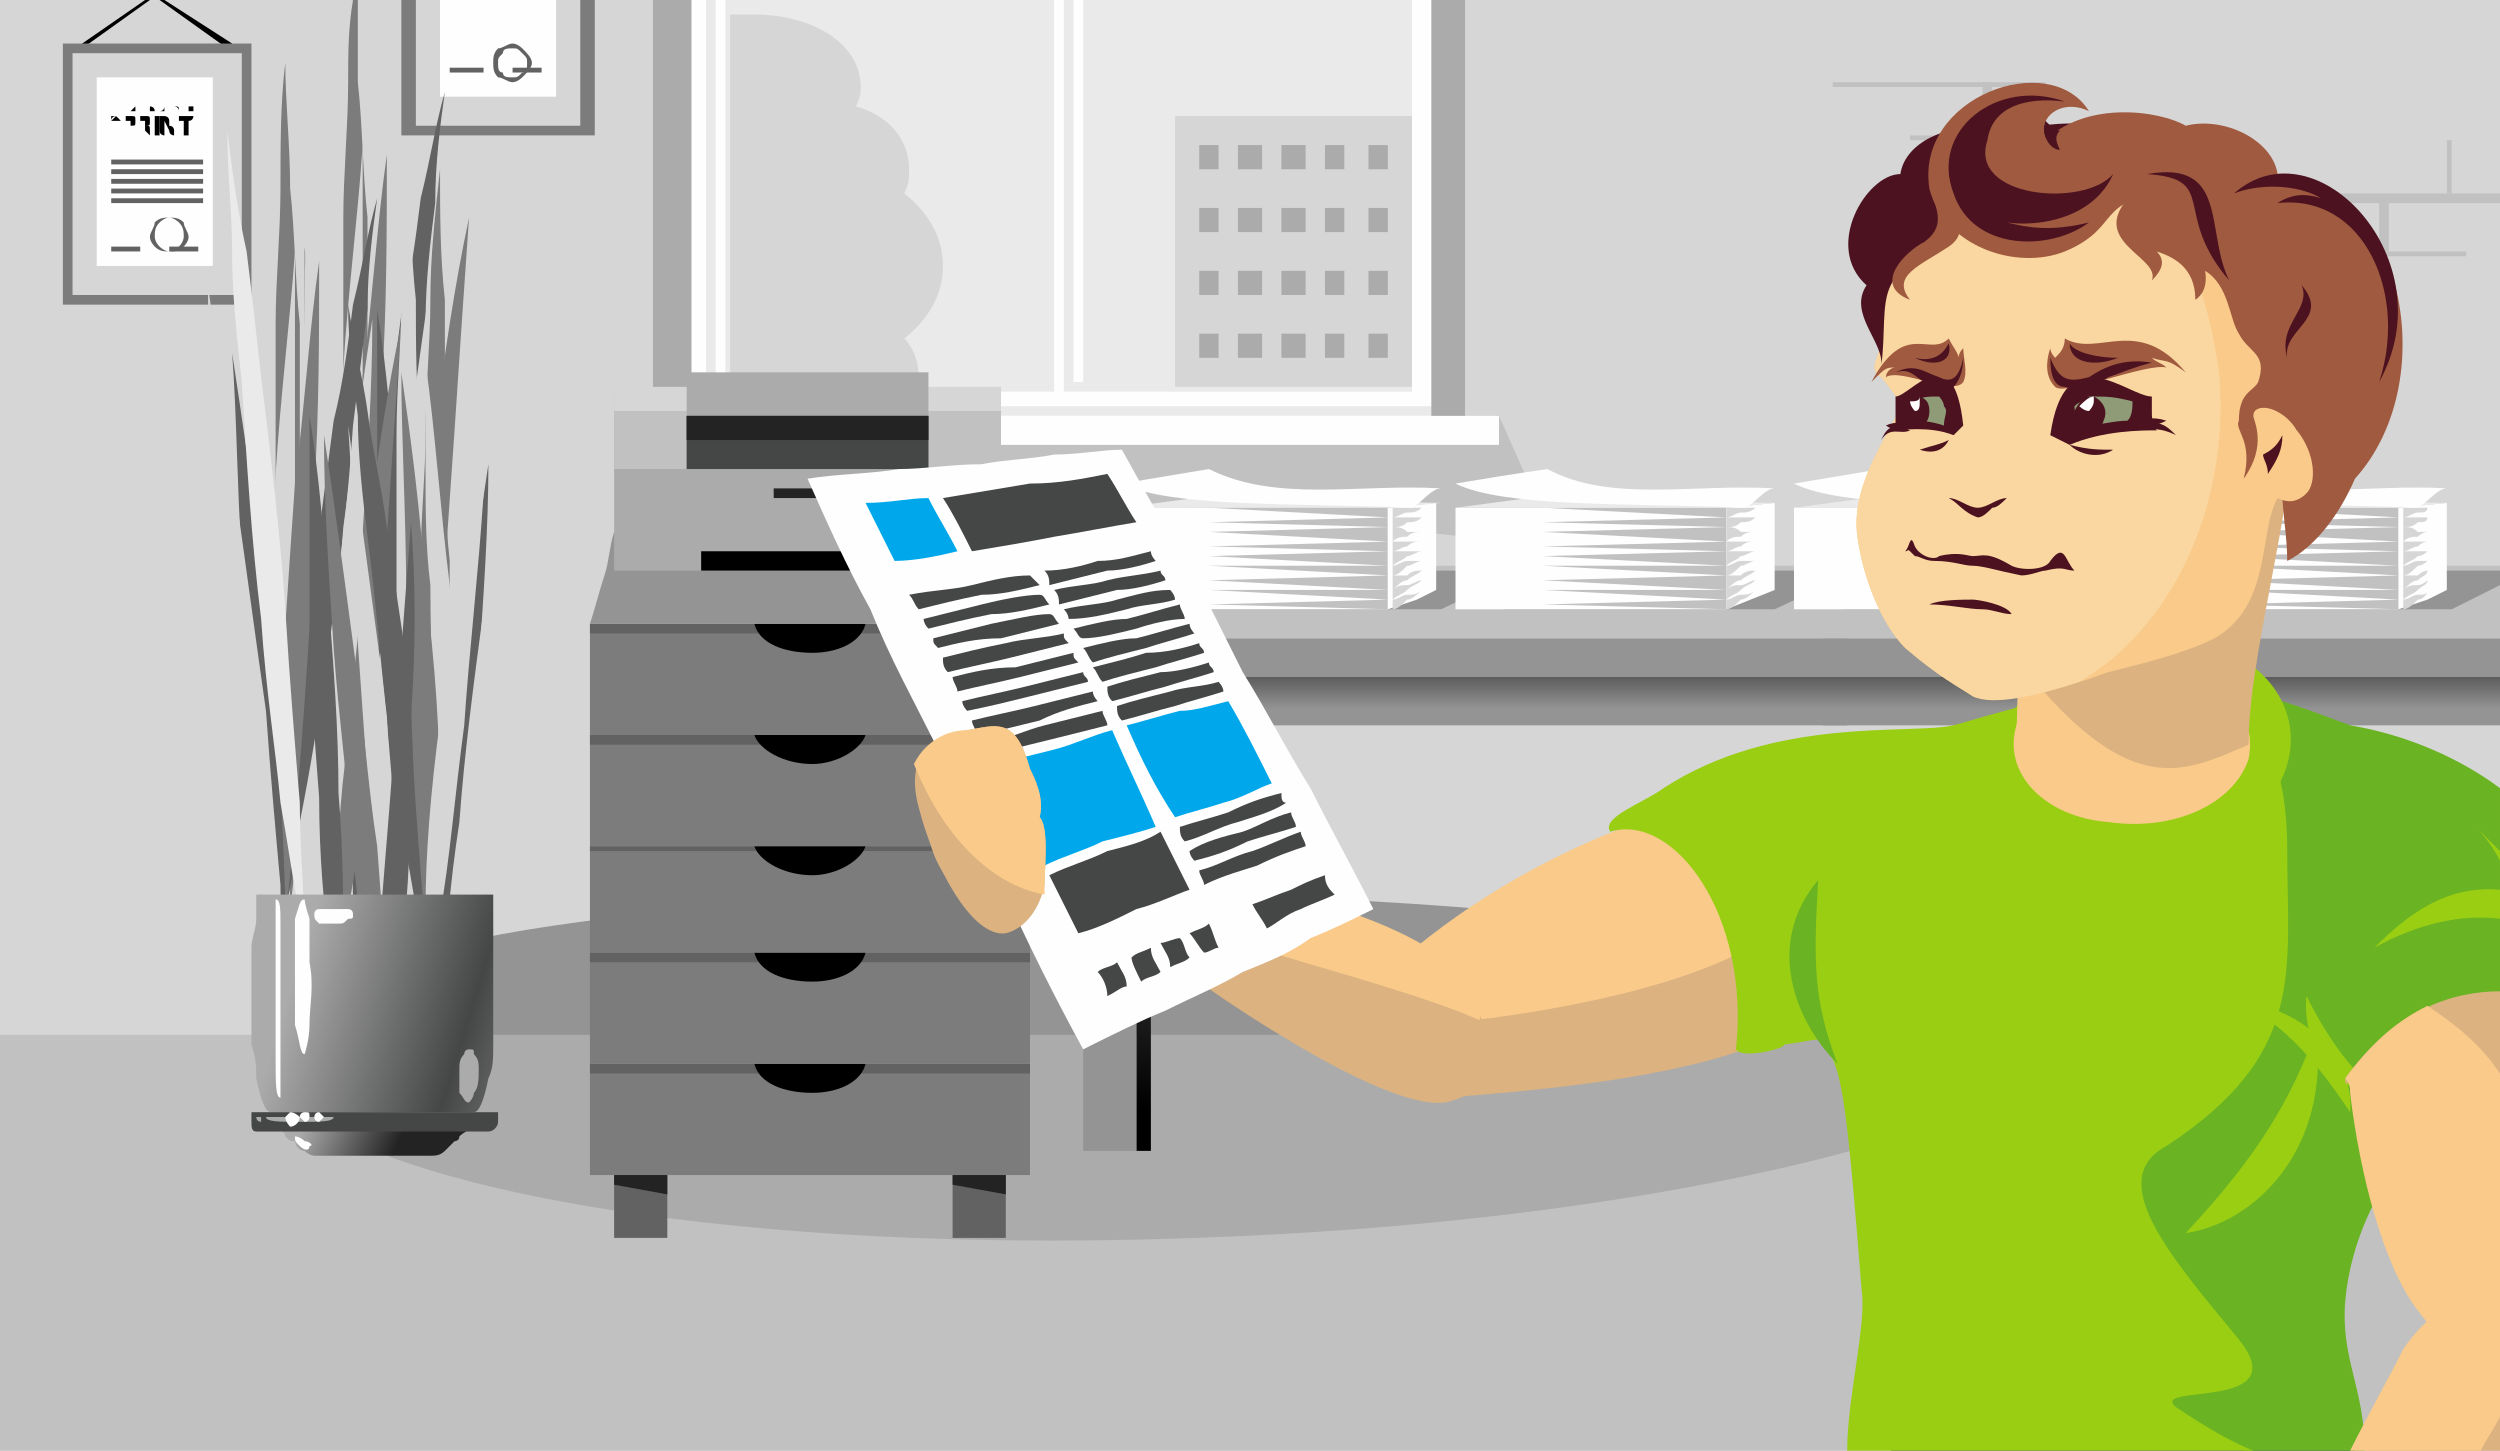 <?xml version="1.0" encoding="UTF-8"?>
<!DOCTYPE svg PUBLIC "-//W3C//DTD SVG 1.1//EN" "http://www.w3.org/Graphics/SVG/1.1/DTD/svg11.dtd">
<!-- Creator: CorelDRAW X7 -->
<svg xmlns="http://www.w3.org/2000/svg" xml:space="preserve" width="517px" height="300px" version="1.1" shape-rendering="geometricPrecision" text-rendering="geometricPrecision" image-rendering="optimizeQuality" fill-rule="evenodd" clip-rule="evenodd"
viewBox="0 0 517 300"
 xmlns:xlink="http://www.w3.org/1999/xlink">
 <defs>
    <linearGradient id="id0" gradientUnits="userSpaceOnUse" x1="113.255" y1="222.655" x2="59.49" y2="206.098">
     <stop offset="0" stop-opacity="1" stop-color="#7C7C7C"/>
     <stop offset="0.341" stop-opacity="1" stop-color="#454646"/>
     <stop offset="1" stop-opacity="1" stop-color="#ABABAB"/>
    </linearGradient>
    <linearGradient id="id1" gradientUnits="userSpaceOnUse" x1="81.106" y1="239.149" x2="63.372" y2="231.079">
     <stop offset="0" stop-opacity="1" stop-color="#232323"/>
     <stop offset="1" stop-opacity="1" stop-color="#ABABAB"/>
    </linearGradient>
    <linearGradient id="id2" gradientUnits="userSpaceOnUse" x1="243.398" y1="128.601" x2="225.199" y2="227.21">
     <stop offset="0" stop-opacity="1" stop-color="#949494"/>
     <stop offset="1" stop-opacity="1" stop-color="black"/>
    </linearGradient>
    <linearGradient id="id3" gradientUnits="userSpaceOnUse" x1="346.11" y1="146.61" x2="346.11" y2="129.021">
     <stop offset="0" stop-opacity="1" stop-color="#949494"/>
     <stop offset="1" stop-opacity="1" stop-color="black"/>
    </linearGradient>
    <linearGradient id="id4" gradientUnits="userSpaceOnUse" x1="413.025" y1="146.61" x2="413.025" y2="129.021">
     <stop offset="0" stop-opacity="1" stop-color="#949494"/>
     <stop offset="1" stop-opacity="1" stop-color="black"/>
    </linearGradient>
 </defs>
 <g id="Слой_x0020_1">
  <g id="_724680928">
   <polygon fill="#D6D6D6" points="0,0 517,0 517,300 0,300 "/>
   <polygon fill="#C1C1C1" points="0,214 517,214 517,300 0,300 "/>
   <polygon fill="#FEFEFE" points="303,0 303,92 135,92 135,0 "/>
   <polygon fill="#EAEAEA" points="218,0 218,81 146,81 146,0 "/>
   <polygon fill="#EAEAEA" points="292,0 292,81 220,81 220,0 "/>
   <polygon fill="#FEFEFE" points="224,0 224,79 222,79 222,0 "/>
   <polygon fill="#EAEAEA" points="135,84 303,84 303,86 135,86 "/>
   <path fill="#ABABAB" d="M143 0l0 11c0,26 0,52 0,78 -2,0 -3,1 -4,1 -1,1 -3,2 -4,2 0,-27 0,-54 0,-81l0 -11 8 0z"/>
   <path fill="#ABABAB" d="M296 0l0 11c0,26 0,52 0,78 1,0 2,1 3,1 1,1 3,2 4,2 0,-27 0,-54 0,-81l0 -11 -7 0z"/>
   <polygon fill="#C1C1C1" points="322,113 310,86 128,92 152,95 "/>
   <polygon fill="#FEFEFE" points="128,86 310,86 310,92 128,92 "/>
   <path fill="#D6D6D6" d="M156 3c12,0 22,6 22,15 0,1 0,2 -1,4 7,2 11,7 11,13 0,2 0,3 -1,5 5,4 8,9 8,15 0,6 -3,11 -8,15 2,2 3,5 3,8 0,0 0,0 0,0l-36 0c-1,0 -2,0 -3,0l0 -75c1,0 2,0 2,0l0 0 0 0 0 0 0 0 0 0 0 0 0 0 0 0 0 0 1 0 0 0 0 0 0 0 0 0 0 0 0 0 0 0 0 0 0 0 0 0 0 0 0 0 0 0 0 0 0 0 0 0 0 0 0 0 0 0 0 0 0 0 0 0 0 0 0 0 1 0 0 0 0 0c0,0 1,0 1,0z"/>
   <polygon fill="#FEFEFE" points="150,0 150,79 148,79 148,0 "/>
   <polygon fill="#D6D6D6" points="243,24 292,24 292,80 243,80 "/>
   <polygon fill="#ABABAB" points="248,30 252,30 252,35 248,35 "/>
   <polygon fill="#ABABAB" points="256,30 261,30 261,35 256,35 "/>
   <polygon fill="#ABABAB" points="265,30 270,30 270,35 265,35 "/>
   <polygon fill="#ABABAB" points="274,30 278,30 278,35 274,35 "/>
   <polygon fill="#ABABAB" points="283,30 287,30 287,35 283,35 "/>
   <polygon fill="#ABABAB" points="248,43 252,43 252,48 248,48 "/>
   <polygon fill="#ABABAB" points="256,43 261,43 261,48 256,48 "/>
   <polygon fill="#ABABAB" points="265,43 270,43 270,48 265,48 "/>
   <polygon fill="#ABABAB" points="274,43 278,43 278,48 274,48 "/>
   <polygon fill="#ABABAB" points="283,43 287,43 287,48 283,48 "/>
   <polygon fill="#ABABAB" points="248,56 252,56 252,61 248,61 "/>
   <polygon fill="#ABABAB" points="256,56 261,56 261,61 256,61 "/>
   <polygon fill="#ABABAB" points="265,56 270,56 270,61 265,61 "/>
   <polygon fill="#ABABAB" points="274,56 278,56 278,61 274,61 "/>
   <polygon fill="#ABABAB" points="283,56 287,56 287,61 283,61 "/>
   <polygon fill="#ABABAB" points="248,69 252,69 252,74 248,74 "/>
   <polygon fill="#ABABAB" points="256,69 261,69 261,74 256,74 "/>
   <polygon fill="#ABABAB" points="265,69 270,69 270,74 265,74 "/>
   <polygon fill="#ABABAB" points="274,69 278,69 278,74 274,74 "/>
   <polygon fill="#ABABAB" points="283,69 287,69 287,74 283,74 "/>
   <path fill="#C1C1C1" d="M148 216c-45,0 -82,3 -82,6 0,3 37,5 82,5 46,0 82,-3 82,-6 0,-4 -36,-6 -82,-5z"/>
   <path fill="#949494" d="M201 185c-91,2 -150,15 -132,30 19,15 108,25 200,23 91,-2 150,-15 132,-30 -19,-15 -108,-25 -200,-23z"/>
   <path fill="#ABABAB" d="M54 214c0,1 -1,1 -1,2 0,26 87,44 194,40 91,-3 168,-21 188,-42l-381 0z"/>
   <polygon fill="#7C7C7C" points="123,0 123,28 83,28 83,0 "/>
   <polygon fill="#D6D6D6" points="120,0 120,26 86,26 86,0 "/>
   <polygon fill="#FEFEFE" points="115,0 115,20 91,20 91,0 "/>
   <polygon fill="#626262" points="93,0 113,0 113,0 93,0 "/>
   <polygon fill="#626262" points="93,2 113,2 113,2 93,2 "/>
   <polygon fill="#626262" points="93,4 113,4 113,4 93,4 "/>
   <polygon fill="#626262" points="93,6 113,6 113,6 93,6 "/>
   <polygon fill="#626262" points="93,15 100,15 100,14 93,14 "/>
   <polygon fill="#626262" points="93,16 100,16 100,16 93,16 "/>
   <polygon fill="#626262" points="106,15 112,15 112,14 106,14 "/>
   <polygon fill="#626262" points="106,16 112,16 112,16 106,16 "/>
   <path fill="#626262" fill-rule="nonzero" d="M106 9c1,0 2,1 2,1 1,1 2,2 2,3 0,1 -1,2 -2,3 0,0 -1,1 -2,1 -1,0 -2,-1 -3,-1 -1,-1 -1,-2 -1,-3 0,-1 0,-2 1,-3 1,0 2,-1 3,-1zm2 2c-1,-1 -1,-1 -2,-1 -1,0 -2,0 -2,1 -1,1 -1,1 -1,2 0,1 0,2 1,2 0,1 1,1 2,1 1,0 1,0 2,-1 1,0 1,-1 1,-2 0,-1 0,-1 -1,-2z"/>
   <path fill="black" fill-rule="nonzero" d="M17 9l13 -9 1 0 -14 10 0 -1zm17 -9l14 9 -1 1 -14 -10 1 0z"/>
   <path fill="#626262" d="M33 0c0,0 -1,0 -1,0 0,0 0,0 0,0l1 0z"/>
   <polygon fill="#7C7C7C" points="13,9 52,9 52,63 13,63 "/>
   <polygon fill="#D6D6D6" points="15,11 50,11 50,61 15,61 "/>
   <polygon fill="#FEFEFE" points="20,16 44,16 44,55 20,55 "/>
   <polygon fill="#626262" points="23,32 42,32 42,32 23,32 "/>
   <polygon fill="#626262" points="23,34 42,34 42,33 23,33 "/>
   <polygon fill="#626262" points="23,36 42,36 42,35 23,35 "/>
   <polygon fill="#626262" points="23,38 42,38 42,37 23,37 "/>
   <polygon fill="#626262" points="23,40 42,40 42,39 23,39 "/>
   <polygon fill="#626262" points="23,42 42,42 42,41 23,41 "/>
   <polygon fill="#626262" points="23,50 29,50 29,50 23,50 "/>
   <polygon fill="#626262" points="23,52 29,52 29,51 23,51 "/>
   <polygon fill="#626262" points="35,50 41,50 41,50 35,50 "/>
   <polygon fill="#626262" points="35,52 41,52 41,51 35,51 "/>
   <path fill="#626262" fill-rule="nonzero" d="M35 45c1,0 2,0 3,1 0,1 1,2 1,3 0,1 -1,2 -1,2 -1,1 -2,1 -3,1 -1,0 -2,0 -3,-1 0,0 -1,-1 -1,-2 0,-1 1,-2 1,-3 1,-1 2,-1 3,-1zm2 1c0,0 -1,-1 -2,-1 -1,0 -2,1 -2,1 -1,1 -1,2 -1,3 0,0 0,1 1,2 0,0 1,1 2,1 1,0 2,-1 2,-1 1,-1 1,-2 1,-2 0,-1 0,-2 -1,-3z"/>
   <path fill="#D6D6D6" d="M79 166c-1,-8 -2,-17 -2,-28 0,-12 -1,-29 -1,-42 0,-12 0,-16 0,-25 0,-9 1,-17 1,-26 0,-9 0,-19 1,-28 0,-6 0,-11 1,-17l1 0c0,6 0,11 1,17 0,9 0,19 0,28 0,9 1,17 1,26 0,9 0,13 0,25 -1,13 -1,30 -2,42 0,11 -1,20 -1,28z"/>
   <path fill="#7C7C7C" d="M74 166c0,-8 -1,-17 -2,-28 0,-12 -1,-29 -1,-42 0,-12 0,-16 0,-25 0,-9 0,-17 0,-26 0,-9 1,-19 1,-28 0,-6 0,-11 1,-17l1 0c0,6 0,11 0,17 1,9 1,19 2,28 0,9 0,17 0,26 0,9 0,13 0,25 1,13 0,30 0,42 0,11 -1,20 -2,28z"/>
   <path fill="#626262" d="M72 174c0,-8 0,-16 1,-27 1,-11 2,-22 4,-37 2,-14 4,-30 6,-45 2,-8 3,-16 4,-24 2,-8 3,-15 5,-22 -1,7 -2,15 -2,23 -1,8 -2,16 -2,25 -2,15 -4,31 -6,45 -2,14 -4,26 -5,36 -2,10 -4,19 -5,26z"/>
   <path fill="#D6D6D6" d="M67 183c2,-7 3,-15 3,-25 1,-11 2,-22 3,-36 1,-14 2,-30 2,-45 0,-8 0,-16 0,-24 0,-8 0,-15 0,-23 -1,15 -3,30 -4,46 -1,15 -2,31 -3,45 -1,14 -1,26 -1,36 0,10 0,19 0,26z"/>
   <path fill="#7C7C7C" d="M71 184c1,-7 2,-15 3,-25 1,-10 2,-22 3,-36 1,-14 2,-29 2,-44 1,-16 1,-32 1,-47 -2,14 -3,30 -5,46 -1,15 -2,30 -3,44 -1,14 -1,26 -1,36 0,10 0,19 0,26z"/>
   <path fill="#626262" d="M74 191c0,-7 0,-15 -1,-24 0,-10 0,-21 -1,-34 -1,-13 -3,-27 -4,-40 -2,-15 -4,-29 -5,-42 0,14 0,28 1,42 1,14 2,28 3,41 1,13 2,24 3,34 1,9 3,17 4,23z"/>
   <path fill="#D6D6D6" d="M79 189c1,-6 2,-14 3,-24 2,-10 3,-21 4,-34 1,-14 3,-29 3,-43 1,-15 2,-30 2,-44 -2,14 -4,28 -6,43 -1,15 -3,29 -4,43 -1,13 -1,25 -2,35 0,9 0,18 0,24z"/>
   <path fill="#7C7C7C" d="M82 190c2,-7 3,-15 4,-24 2,-10 3,-21 5,-34 1,-14 2,-29 3,-43 1,-15 2,-30 3,-44 -3,14 -5,28 -7,43 -1,15 -3,29 -4,43 -1,13 -2,24 -3,34 0,10 -1,18 -1,25z"/>
   <path fill="#626262" d="M85 197c0,-6 0,-14 0,-23 0,-9 0,-20 -1,-32 0,-12 -1,-26 -2,-39 -1,-14 -2,-27 -4,-39 0,12 0,26 0,40 0,13 1,26 2,39 0,12 1,22 2,32 1,8 2,16 3,22z"/>
   <path fill="#D6D6D6" d="M73 186c0,-7 -1,-16 -1,-25 -1,-11 -2,-22 -3,-36 -2,-14 -4,-29 -6,-43 -2,-16 -4,-31 -6,-45 0,14 1,30 2,46 2,14 3,29 5,43 1,14 3,25 4,35 2,10 3,18 5,25z"/>
   <path fill="#D6D6D6" d="M77 172c0,-8 -1,-17 -1,-28 -1,-12 -2,-24 -3,-40 -1,-15 -3,-32 -5,-48 -1,-9 -2,-18 -3,-26 -2,-8 -3,-17 -4,-24 0,8 1,16 1,25 1,8 1,17 2,26 1,16 2,33 4,49 1,15 3,27 4,39 2,10 3,19 5,27z"/>
   <path fill="#D6D6D6" d="M65 188c-1,-8 -2,-17 -2,-29 -1,-11 -1,-28 -1,-41 0,-12 0,-16 0,-25 0,-9 1,-17 1,-26 0,-9 0,-19 1,-28 0,-9 1,-18 1,-26 1,8 1,17 1,26 1,9 1,19 1,28 0,9 1,17 1,26 0,9 0,13 0,25 -1,13 -1,30 -2,41 0,12 -1,21 -1,29z"/>
   <path fill="#7C7C7C" d="M60 188c0,-8 -1,-17 -2,-29 0,-11 -1,-28 -1,-41 0,-12 0,-16 0,-25 0,-9 0,-17 0,-26 0,-9 1,-19 1,-28 0,-9 0,-18 1,-26 0,8 1,17 1,26 1,9 1,19 2,28 0,9 0,17 0,26 0,9 0,13 0,25 0,13 0,30 0,41 0,12 -1,21 -2,29z"/>
   <path fill="#626262" d="M57 196c1,-8 1,-17 2,-27 1,-11 2,-23 4,-37 2,-14 4,-30 6,-45 2,-8 3,-16 4,-24 2,-8 3,-15 5,-22 -1,7 -2,15 -2,23 -1,8 -2,16 -3,24 -1,16 -3,31 -5,46 -2,14 -4,26 -6,36 -1,10 -3,19 -5,26z"/>
   <path fill="#D6D6D6" d="M53 205c1,-7 2,-16 3,-25 1,-11 2,-22 3,-36 1,-15 2,-30 2,-45 0,-8 0,-16 0,-24 0,-8 0,-16 0,-23 -1,14 -3,30 -4,46 -1,15 -2,30 -3,45 -1,14 -1,26 -1,36 0,10 0,19 0,26z"/>
   <path fill="#7C7C7C" d="M57 206c1,-7 2,-16 3,-25 1,-11 2,-22 3,-36 1,-14 2,-30 2,-44 1,-16 1,-32 1,-47 -2,14 -3,30 -5,46 -1,14 -2,30 -3,44 -1,14 -1,26 -1,36 -1,10 0,19 0,26z"/>
   <path fill="#626262" d="M60 210c0,-6 0,-13 -1,-21 0,-10 -1,-21 -1,-34 -1,-13 -3,-27 -4,-40 -2,-15 -4,-29 -6,-42 1,13 1,28 2,42 1,14 2,28 3,41 1,13 2,24 3,33 1,8 2,15 3,21l1 0z"/>
   <path fill="#D6D6D6" d="M65 210c1,-6 2,-14 3,-23 2,-10 3,-21 4,-34 1,-14 2,-29 3,-43 1,-15 2,-30 2,-44 -2,13 -4,28 -6,43 -1,14 -3,29 -4,43 -1,13 -2,24 -2,35 0,8 -1,16 0,23l0 0z"/>
   <path fill="#7C7C7C" d="M69 210c1,-6 2,-14 3,-22 2,-10 3,-21 5,-35 1,-13 2,-28 3,-42 1,-15 2,-30 3,-44 -3,14 -5,28 -7,43 -1,14 -3,29 -4,43 -2,13 -2,24 -3,34 0,9 -1,17 -1,23l1 0z"/>
   <path fill="#626262" d="M71 210c0,-4 0,-9 0,-14 0,-9 0,-20 -1,-32 0,-13 -1,-26 -2,-39 -1,-14 -2,-27 -4,-39 0,12 0,26 0,40 0,13 1,26 2,39 0,12 1,22 2,31 0,5 1,10 1,14l2 0z"/>
   <path fill="#D6D6D6" d="M59 208c0,-7 -1,-16 -1,-25 -1,-11 -2,-22 -3,-36 -2,-14 -4,-29 -6,-43 -2,-16 -4,-31 -6,-45 0,14 1,30 2,45 2,15 3,30 5,44 1,14 3,25 4,35 2,10 3,18 5,25z"/>
   <path fill="#EAEAEA" d="M63 193c0,-7 -1,-17 -1,-27 -1,-12 -2,-24 -3,-40 -1,-15 -3,-32 -5,-48 -1,-9 -2,-18 -3,-26 -2,-9 -3,-17 -4,-25 0,9 1,17 1,25 0,9 1,18 2,27 1,16 2,33 4,49 1,15 3,27 4,38 2,11 3,20 5,27z"/>
   <path fill="#D6D6D6" d="M85 210c1,-8 1,-17 2,-28 0,-12 0,-29 0,-41 0,-12 0,-17 0,-25 0,-9 0,-18 0,-26 -1,-10 -1,-19 -1,-28 -1,-9 -1,-18 -2,-27 0,9 -1,18 -1,27 0,9 -1,18 -1,28 0,8 0,17 0,26 0,8 0,13 0,25 0,12 0,29 1,41 0,11 1,20 2,28l0 0z"/>
   <path fill="#7C7C7C" d="M89 210c1,-8 2,-17 2,-28 1,-12 1,-29 1,-41 1,-12 1,-17 1,-25 -1,-9 -1,-18 -1,-26 0,-10 0,-19 0,-28 -1,-9 -1,-18 -1,-27 -1,9 -2,18 -2,27 0,9 -1,18 -1,28 0,8 -1,17 -1,26 0,8 0,13 0,25 0,12 0,29 1,41 0,11 0,20 1,28l0 0z"/>
   <path fill="#626262" d="M92 210c-1,-5 -1,-12 -2,-18 -1,-11 -2,-23 -4,-37 -1,-15 -4,-31 -6,-46 -1,-8 -3,-16 -4,-24 -1,-7 -3,-15 -4,-22 0,8 1,15 2,23 0,8 1,17 2,25 2,15 3,31 5,45 2,15 4,26 6,37 1,6 2,12 3,17l2 0z"/>
   <path fill="#D6D6D6" d="M94 210c0,-2 -1,-5 -1,-8 -1,-10 -2,-22 -3,-36 0,-14 -1,-30 -1,-45 -1,-8 -1,-16 -1,-24 0,-7 0,-15 0,-22 2,14 3,30 5,46 1,14 2,30 2,44 1,14 1,26 1,37 0,3 0,5 0,8l-2 0z"/>
   <path fill="#7C7C7C" d="M90 210c0,-2 0,-4 -1,-7 -1,-10 -2,-22 -3,-36 -1,-14 -1,-29 -2,-44 0,-16 -1,-32 -1,-46 2,14 4,29 5,45 2,15 3,30 3,45 1,14 2,25 2,36 0,2 0,5 0,7l-3 0z"/>
   <path fill="#626262" d="M90 210c0,-9 1,-20 2,-32 1,-13 2,-27 4,-41 1,-14 3,-28 5,-41 0,13 -1,27 -2,42 0,14 -1,28 -2,41 -1,12 -2,22 -4,31l-3 0z"/>
   <path fill="#D6D6D6" d="M81 210l0 0c-1,-10 -2,-21 -4,-35 -1,-13 -2,-28 -3,-42 -1,-15 -1,-31 -2,-45 2,14 4,29 6,44 2,14 3,29 4,42 1,14 2,25 2,35l0 1 -3 0z"/>
   <path fill="#7C7C7C" d="M77 210c-1,-10 -3,-21 -4,-34 -1,-13 -3,-28 -4,-42 -1,-15 -2,-30 -2,-44 2,13 4,28 6,43 2,14 3,29 5,42 1,14 2,25 2,35l0 0 -3 0z"/>
   <path fill="#626262" d="M79 210c0,-7 0,-15 0,-24 1,-12 2,-25 3,-38 1,-14 2,-27 3,-40 1,13 1,26 0,40 0,13 0,27 -1,39 -1,9 -1,16 -2,23l-3 0z"/>
   <path fill="#D6D6D6" d="M91 210c1,-2 1,-3 1,-5 0,-10 1,-22 3,-35 1,-14 3,-29 5,-44 2,-15 4,-31 7,-44 -1,14 -2,29 -3,45 -1,15 -3,30 -4,44 -2,13 -3,25 -5,35 0,1 0,3 -1,4l-3 0z"/>
   <path fill="#D6D6D6" d="M87 210c0,-6 0,-14 1,-22 0,-11 1,-24 3,-39 1,-15 3,-32 5,-49 1,-8 2,-17 3,-26 1,-8 2,-16 3,-24 0,8 0,17 -1,25 0,9 -1,18 -1,27 -1,16 -3,33 -4,48 -2,15 -3,28 -5,39 -1,8 -2,15 -3,21l-1 0z"/>
   <path fill="url(#id0)" d="M56 230c4,0 7,0 11,0 3,0 7,0 10,0 4,0 7,0 11,0 3,0 7,0 10,0 1,0 2,-2 3,-7 1,-2 1,-4 1,-7 0,-3 0,-6 0,-9 0,-2 0,-4 0,-6 0,-2 0,-3 0,-5 0,-2 0,-4 0,-6 0,-2 0,-4 0,-5 -4,0 -8,0 -12,0 -5,0 -9,0 -13,0 -4,0 -8,0 -12,0 -4,0 -8,0 -12,0 0,1 0,3 0,5 0,2 -1,4 -1,6 0,2 0,3 0,5 0,2 0,4 0,6 0,3 0,6 0,9 1,3 1,5 1,7 1,5 2,7 3,7z"/>
   <path fill="#FEFEFE" d="M63 186c-1,0 -1,1 -2,4 0,2 0,5 0,9 0,5 0,9 0,13 1,3 1,6 2,6 0,0 1,-3 1,-6 0,-4 1,-8 0,-13 0,-4 0,-7 0,-9 -1,-3 -1,-4 -1,-4z"/>
   <path fill="url(#id1)" d="M65 239c4,0 8,0 12,0 4,0 8,0 12,0 1,0 2,0 3,-1 0,0 1,-1 2,-2 0,0 1,0 1,-1 1,-1 2,-1 2,-2 -6,0 -13,0 -20,0 -6,0 -13,0 -20,0 1,1 2,1 2,2 1,1 1,1 2,1 0,1 1,2 2,2 1,1 2,1 2,1z"/>
   <path fill="#454646" d="M53 234l48 0c1,0 2,-1 2,-2l0 -2c0,0 0,0 -1,0l-50 0c0,0 0,0 0,0l0 2c0,1 0,2 1,2z"/>
   <path fill="#ABABAB" d="M62 231c4,0 7,0 7,0 0,1 -3,1 -7,1 -4,0 -7,0 -7,-1 0,0 3,0 7,0z"/>
   <path fill="#ABABAB" d="M54 231c0,0 -1,0 -1,0 0,1 1,1 1,1 0,0 0,0 0,-1 0,0 0,0 0,0z"/>
   <path fill="#FEFEFE" d="M57 186c0,0 0,2 0,5 0,3 0,7 0,12 0,6 0,12 0,16 0,5 0,8 1,8 0,0 0,-3 0,-8 0,-4 0,-10 0,-16 0,-5 0,-9 0,-12 0,-3 0,-5 -1,-5z"/>
   <path fill="#FEFEFE" d="M73 189c0,0 0,-1 -1,-1 -1,0 -1,0 -2,0 -2,0 -3,0 -4,0 -1,0 -1,1 -1,1 0,1 0,1 1,2 1,0 2,0 4,0 1,0 1,0 2,-1 1,0 1,0 1,-1z"/>
   <path fill="#ABABAB" d="M97 217c0,0 -1,0 -1,1 -1,1 -1,2 -1,3 0,2 0,4 0,5 1,1 1,2 2,2 0,0 1,-1 1,-2 1,-1 1,-3 1,-5 0,-1 0,-2 -1,-3 0,-1 0,-1 -1,-1z"/>
   <path fill="#FEFEFE" d="M60 230c1,0 2,1 2,1 0,1 -1,2 -2,2 0,0 -1,-1 -1,-2 0,0 1,-1 1,-1z"/>
   <path fill="#FEFEFE" d="M63 230c1,0 1,0 1,1 0,0 0,1 -1,1 0,0 -1,-1 -1,-1 0,-1 1,-1 1,-1z"/>
   <path fill="#FEFEFE" d="M66 230c0,0 1,1 1,1 0,0 -1,1 -1,1 -1,0 -1,-1 -1,-1 0,0 0,-1 1,-1z"/>
   <path fill="#FEFEFE" d="M63 236c1,0 2,1 1,1 0,1 -1,1 -2,0 -1,-1 -1,-1 -1,-2 0,0 1,0 2,1z"/>
   <path fill="black" d="M27 25l0 0c-1,0 -1,0 -1,0l0 1c0,0 1,0 1,0 0,0 0,0 0,-1 0,0 0,0 0,0zm0 1c0,0 -1,0 -1,0l0 2 0 0c0,0 0,0 0,-1l0 -3c0,0 0,0 0,0l1 0c1,0 1,0 1,1 0,1 0,1 -1,1z"/>
   <path fill="black" d="M30 25c0,0 -1,0 -1,0l0 1c0,0 1,0 1,0 0,0 0,-1 0,-1 0,0 0,0 0,0l0 0zm1 3c0,0 0,0 -1,-1l0 0c0,-1 0,-1 0,-1 0,0 -1,0 -1,0l0 2 0 0c0,0 0,-1 0,-1l0 -3c0,0 0,0 1,0l0 0c1,0 1,0 1,1 0,1 0,1 -1,1 1,0 1,0 1,1l0 0c0,0 0,1 0,1 0,0 0,0 0,0z"/>
   <path fill="black" d="M32 28c0,0 0,0 0,-1l0 -3 0 0c0,0 1,0 1,0l0 4 -1 0z"/>
   <path fill="black" d="M36 28c0,0 -1,0 -1,-1l-1 -2c0,0 0,0 0,0l0 3 0 0c0,0 -1,0 -1,-1l0 -3 1 0c0,0 1,0 1,1l0 1c0,0 1,0 1,1l0 -3 0 0c0,0 0,0 0,0l0 4 0 0z"/>
   <path fill="black" d="M39 25l0 0 0 3 -1 0c0,0 0,0 0,-1l0 -2 -1 0 0 -1c0,0 0,0 0,0l3 0 0 0c0,0 0,1 -1,1z"/>
   <polygon fill="black" points="26,22 26,22 26,22 27,22 27,22 26,22 26,23 26,23 "/>
   <path fill="black" d="M27 22l0 0c0,1 0,1 0,1l0 0c0,0 0,0 0,0l1 -1 0 0 0 1 0 0 0 0c0,-1 0,-1 0,-1l0 0c0,0 0,0 0,1l-1 0 0 0 0 -1 0 0z"/>
   <polygon fill="black" points="30,22 30,23 30,23 30,22 29,22 29,23 29,23 29,22 "/>
   <path fill="black" d="M30 23c0,0 0,0 1,0 0,0 0,0 0,0 0,-1 0,-1 0,-1 -1,0 -1,0 -1,1zm2 0c0,0 -1,0 -1,0 -1,0 -1,0 -1,0 0,-1 0,-1 1,-1 0,0 1,0 1,1z"/>
   <polygon fill="black" points="33,22 33,22 32,22 32,23 32,23 32,22 "/>
   <path fill="black" d="M33 23c0,0 0,0 0,0 0,0 1,0 1,-1 0,0 -1,0 -1,0 0,0 0,0 0,0l0 1zm0 -1c0,0 0,0 0,0 0,0 1,0 1,0 0,0 0,0 0,0 0,0 0,1 0,1 0,0 -1,0 -1,0 0,0 0,0 0,0l0 0 0 0 0 -1z"/>
   <path fill="black" d="M35 23l0 -1c0,0 0,0 -1,0l0 0c0,0 0,0 0,0l0 1 1 0zm-1 0l0 0 0 0 0 -1 1 0 0 1 0 0 0 0 -1 0z"/>
   <path fill="black" d="M36 23c0,0 1,0 1,0 0,-1 -1,-1 -1,-1l0 1zm0 -1c0,0 -1,0 -1,1 0,0 1,0 1,0l0 -1zm0 0l0 0c1,0 1,0 1,1 0,0 0,0 -1,0l0 1 0 0 0 -1c0,0 -1,0 -1,0 0,-1 1,-1 1,-1l0 0 0 0z"/>
   <path fill="black" d="M37 22l0 0c0,1 0,1 0,1l0 0c0,0 1,0 1,0l0 -1 0 0 0 1 0 0 0 0c0,-1 0,-1 0,-1l0 0c0,0 0,0 0,1l-1 0 0 0 0 -1 0 0z"/>
   <path fill="black" d="M39 22c0,0 0,0 0,0 0,0 0,0 0,0 0,0 0,1 0,1 0,0 0,0 0,0l0 -1zm0 1c0,0 0,0 0,0 0,0 0,0 0,0 0,0 0,0 0,0l0 0c0,0 0,-1 0,-1 0,0 0,0 0,0 0,0 0,0 0,0 0,0 1,0 1,0l0 1 -1 0 0 0 0 0c0,0 0,0 0,0 0,0 0,0 0,0 0,0 0,0 0,0l0 0z"/>
   <path fill="black" d="M24 25c0,0 0,0 0,0 0,0 -1,0 -1,0 0,0 0,0 0,0 0,0 0,0 1,0 0,0 0,0 0,0zm0 -1c0,0 0,0 0,0 0,0 -1,0 -1,1l0 0c0,0 1,-1 1,-1 0,0 0,1 0,1 0,0 0,0 0,0 -1,0 -1,0 -1,0 0,0 0,-1 0,-1 1,0 1,0 1,0 0,0 0,0 0,0l0 0z"/>
   <path fill="black" d="M24 25c0,0 0,0 0,0 0,0 0,0 0,0 0,0 0,0 0,0 0,0 0,0 0,0 0,0 0,0 0,0zm0 -1c0,0 0,0 0,0 0,0 0,0 0,1l0 0c0,0 0,-1 0,-1 0,0 1,1 1,1 0,0 -1,0 -1,0 0,0 0,0 0,0 0,0 0,-1 0,-1 0,0 0,0 0,0 0,0 0,0 0,0l0 0z"/>
   <path fill="black" d="M40 28c0,0 0,0 0,0 0,0 0,0 0,0 0,0 0,0 0,0 0,0 0,0 0,0z"/>
   <path fill="black" d="M40 27c0,0 0,0 0,0l0 0 0 0 0 0c0,0 0,0 1,0 0,0 0,0 0,0l0 0c0,0 0,0 0,0 -1,0 -1,0 -1,0 0,0 0,0 0,0l0 1 0 0 0 -1z"/>
   <path fill="black" d="M41 28c0,0 0,0 0,0l0 0 0 0 0 0c0,0 0,0 0,0 0,0 0,0 0,-1l0 0 0 0 0 0c0,1 0,1 0,1 0,0 0,0 0,0 0,-1 0,-1 0,-1l0 0 0 0 0 1z"/>
   <polygon fill="url(#id2)" points="238,238 238,138 235,138 235,238 "/>
   <polygon fill="#949494" points="235,238 235,138 224,138 224,238 "/>
   <polygon fill="url(#id3)" points="224,150 382,150 382,138 224,138 "/>
   <polygon fill="#949494" points="210,132 382,132 382,140 210,140 "/>
   <path fill="#C1C1C1" d="M210 132c28,0 57,0 86,0 28,0 57,0 86,0 0,-3 0,-5 0,-8 0,-2 0,-5 0,-7 -30,0 -59,0 -88,0 -30,0 -59,0 -89,0 1,2 2,5 3,7 0,3 1,5 2,8z"/>
   <polygon fill="url(#id4)" points="517,150 377,150 377,138 517,138 "/>
   <polygon fill="#626262" points="127,242 138,242 138,256 127,256 "/>
   <polygon fill="#232323" points="127,242 138,242 138,247 127,245 "/>
   <polygon fill="#626262" points="197,242 208,242 208,256 197,256 "/>
   <polygon fill="#232323" points="197,242 208,242 208,247 197,245 "/>
   <polygon fill="#7C7C7C" points="213,243 122,243 122,220 213,220 "/>
   <polygon fill="#626262" points="213,222 122,222 122,220 213,220 "/>
   <path fill="black" d="M156 220l23 0c-1,4 -6,6 -11,6 -6,0 -11,-2 -12,-6z"/>
   <polygon fill="#7C7C7C" points="213,220 122,220 122,197 213,197 "/>
   <polygon fill="#626262" points="213,199 122,199 122,197 213,197 "/>
   <path fill="black" d="M156 197l23 0c-1,4 -6,6 -11,6 -6,0 -11,-2 -12,-6z"/>
   <polygon fill="#7C7C7C" points="213,197 122,197 122,175 213,175 "/>
   <polygon fill="#626262" points="213,176 122,176 122,175 213,175 "/>
   <path fill="black" d="M156 175l23 0c-1,3 -6,6 -11,6 -6,0 -11,-3 -12,-6z"/>
   <polygon fill="#7C7C7C" points="213,175 122,175 122,152 213,152 "/>
   <polygon fill="#626262" points="213,154 122,154 122,152 213,152 "/>
   <path fill="black" d="M156 152l23 0c-1,3 -6,6 -11,6 -6,0 -11,-3 -12,-6z"/>
   <polygon fill="#7C7C7C" points="213,152 122,152 122,129 213,129 "/>
   <polygon fill="#626262" points="213,131 122,131 122,129 213,129 "/>
   <path fill="black" d="M156 129l23 0c-1,4 -6,6 -11,6 -6,0 -11,-2 -12,-6z"/>
   <path fill="#949494" d="M213 129c-15,0 -30,0 -46,0 -15,0 -30,0 -45,0 1,-3 2,-7 3,-10 1,-3 1,-6 2,-9 13,0 27,0 40,0 14,0 28,0 41,0 1,3 1,6 2,9 1,3 2,7 3,10z"/>
   <polygon fill="#ABABAB" points="127,81 207,81 207,118 127,118 "/>
   <polygon fill="#232323" points="197,112 201,112 201,114 197,114 "/>
   <polygon fill="#C1C1C1" points="127,81 207,81 207,97 127,97 "/>
   <polygon fill="#D6D6D6" points="127,80 207,80 207,85 127,85 "/>
   <polygon fill="#232323" points="191,112 195,112 195,114 191,114 "/>
   <polygon fill="#232323" points="185,112 188,112 188,114 185,114 "/>
   <polygon fill="#ABABAB" points="142,77 192,77 192,114 142,114 "/>
   <polygon fill="#454646" points="142,86 192,86 192,97 142,97 "/>
   <polygon fill="#232323" points="142,86 192,86 192,91 142,91 "/>
   <polygon fill="#232323" points="160,101 174,101 174,103 160,103 "/>
   <polygon fill="black" points="145,118 189,118 189,114 145,114 "/>
   <g>
    <polygon fill="#949494" points="259,118 315,118 298,126 242,126 "/>
    <polygon fill="#FEFEFE" points="232,105 287,105 287,126 232,126 "/>
    <polygon fill="#C1C1C1" points="250,105 287,105 287,107 287,109 287,112 287,114 287,117 287,119 287,122 287,124 287,126 250,125 287,124 250,122 287,122 250,120 287,119 250,117 287,117 250,115 287,114 250,113 287,112 250,110 287,109 250,108 287,107 "/>
    <polygon fill="#FEFEFE" points="297,104 287,105 287,126 293,124 297,122 "/>
    <path fill="#D6D6D6" d="M294 105c-1,0 -2,0 -3,0 -1,0 -2,0 -3,0 0,0 0,1 0,2 0,1 0,2 0,2 0,1 0,2 0,3 0,1 0,1 0,2 0,1 0,2 0,3 0,0 0,1 0,2 0,1 0,2 0,3 0,0 0,1 0,2 0,1 0,2 0,2 1,0 2,-1 3,-2 1,0 2,-1 3,-2 -1,1 -2,1 -3,1 -1,0 -2,1 -3,1 1,-1 2,-1 3,-2 1,-1 2,-1 3,-2 -1,0 -2,1 -3,1 -1,0 -2,0 -3,1 1,-1 2,-2 3,-2 1,-1 2,-1 3,-2 -1,0 -2,0 -3,1 -1,0 -2,0 -3,0 1,0 2,-1 3,-2 1,0 2,-1 3,-1 -1,0 -2,0 -3,0 -1,0 -2,1 -3,1 1,-1 2,-1 3,-2 1,0 2,-1 3,-1 -1,0 -2,0 -3,0 -1,0 -2,0 -3,0 1,0 2,-1 3,-1 1,-1 2,-1 3,-1 -1,0 -2,0 -3,0 -1,0 -2,0 -3,0 1,-1 2,-1 3,-1 1,-1 2,-1 3,-1 -1,0 -2,0 -3,0 -1,-1 -2,-1 -3,-1 1,0 2,0 3,-1 1,0 2,0 3,-1 -1,0 -2,0 -3,0 -1,0 -2,0 -3,0 1,0 2,-1 3,-1 1,0 2,0 3,-1z"/>
    <polygon fill="#EAEAEA" points="232,105 287,105 298,104 247,103 "/>
    <path fill="#FEFEFE" d="M250 97c14,7 31,3 48,4 -2,0 -4,3 -6,4 -24,-1 -50,0 -60,-5 6,-1 12,-2 18,-3z"/>
   </g>
   <polygon fill="#C1C1C1" points="510,52 429,52 429,53 510,53 "/>
   <polygon fill="#C1C1C1" points="517,40 455,40 455,42 517,42 "/>
   <polygon fill="#C1C1C1" points="459,28 395,28 395,29 459,29 "/>
   <polygon fill="#C1C1C1" points="423,17 379,17 379,18 423,18 "/>
   <polygon fill="#C1C1C1" points="492,41 492,52 494,52 494,41 "/>
   <polygon fill="#C1C1C1" points="465,41 465,52 466,52 466,41 "/>
   <polygon fill="#C1C1C1" points="439,41 439,52 440,52 440,41 "/>
   <polygon fill="#C1C1C1" points="478,52 478,63 480,63 480,52 "/>
   <polygon fill="#C1C1C1" points="506,29 506,40 507,40 507,29 "/>
   <polygon fill="#C1C1C1" points="451,29 451,40 452,40 452,29 "/>
   <polygon fill="#C1C1C1" points="410,17 410,28 412,28 412,17 "/>
   <polygon fill="#949494" points="517,132 377,132 377,140 517,140 "/>
   <path fill="#C1C1C1" d="M517 132l-54 0c-28,0 -57,0 -86,0 0,-3 0,-5 0,-8 0,-2 0,-5 0,-7 30,0 59,0 89,0l51 0 0 15z"/>
   <g>
    <polygon fill="#949494" points="329,118 384,118 367,126 311,126 "/>
    <polygon fill="#FEFEFE" points="301,105 357,105 357,126 301,126 "/>
    <polygon fill="#C1C1C1" points="319,105 357,105 357,107 357,109 357,112 357,114 357,117 357,119 357,122 357,124 357,126 319,125 357,124 319,122 357,122 319,120 357,119 319,117 357,117 319,115 357,114 319,113 357,112 319,110 357,109 319,108 357,107 "/>
    <polygon fill="#FEFEFE" points="367,104 357,105 357,126 362,124 367,122 "/>
    <path fill="#D6D6D6" d="M363 105c-1,0 -2,0 -3,0 -1,0 -2,0 -3,0 0,0 0,1 0,2 0,1 0,2 0,2 0,1 0,2 0,3 0,1 0,1 0,2 0,1 0,2 0,3 0,0 0,1 0,2 0,1 0,2 0,3 0,0 0,1 0,2 0,1 0,2 0,2 1,0 2,-1 3,-2 1,0 2,-1 3,-2 -1,1 -2,1 -3,1 -1,0 -2,1 -3,1 1,-1 2,-1 3,-2 1,-1 2,-1 3,-2 -1,0 -2,1 -3,1 -1,0 -2,0 -3,1 1,-1 2,-2 3,-2 1,-1 2,-1 3,-2 -1,0 -2,0 -3,1 -1,0 -2,0 -3,0 1,0 2,-1 3,-2 1,0 2,-1 3,-1 -1,0 -2,0 -3,0 -1,0 -2,1 -3,1 1,-1 2,-1 3,-2 1,0 2,-1 3,-1 -1,0 -2,0 -3,0 -1,0 -2,0 -3,0 1,0 2,-1 3,-1 1,-1 2,-1 3,-1 -1,0 -2,0 -3,0 -1,0 -2,0 -3,0 1,-1 2,-1 3,-1 1,-1 2,-1 3,-1 -1,0 -2,0 -3,0 -1,-1 -2,-1 -3,-1 1,0 2,0 3,-1 1,0 2,0 3,-1 -1,0 -2,0 -3,0 -1,0 -2,0 -3,0 1,0 2,-1 3,-1 1,0 2,0 3,-1z"/>
    <polygon fill="#EAEAEA" points="301,105 357,105 367,104 316,103 "/>
    <path fill="#FEFEFE" d="M320 97c13,7 30,3 47,4 -2,0 -4,3 -6,4 -24,-1 -50,0 -60,-5 6,-1 12,-2 19,-3z"/>
   </g>
   <polygon fill="#949494" points="398,118 454,118 437,126 381,126 "/>
   <polygon fill="#FEFEFE" points="371,105 426,105 426,126 371,126 "/>
   <polygon fill="#C1C1C1" points="389,105 426,105 426,107 426,109 426,112 426,114 426,117 426,119 426,122 426,124 426,126 389,125 426,124 389,122 426,122 389,120 426,119 389,117 426,117 389,115 426,114 389,113 426,112 389,110 426,109 389,108 426,107 "/>
   <polygon fill="#FEFEFE" points="436,104 426,105 426,126 432,124 436,122 "/>
   <path fill="#D6D6D6" d="M433 105c-1,0 -2,0 -3,0 -1,0 -2,0 -3,0 0,0 0,1 0,2 0,1 0,2 0,2 0,1 0,2 0,3 0,1 0,1 0,2 0,1 0,2 0,3 0,0 0,1 0,2 0,1 0,2 0,3 0,0 0,1 0,2 0,1 0,2 0,2 1,0 2,-1 3,-2 1,0 2,-1 3,-2 -1,1 -2,1 -3,1 -1,0 -2,1 -3,1 1,-1 2,-1 3,-2 1,-1 2,-1 3,-2 -1,0 -2,1 -3,1 -1,0 -2,0 -3,1 1,-1 2,-2 3,-2 1,-1 2,-1 3,-2 -1,0 -2,0 -3,1 -1,0 -2,0 -3,0 1,0 2,-1 3,-2 1,0 2,-1 3,-1 -1,0 -2,0 -3,0 -1,0 -2,1 -3,1 1,-1 2,-1 3,-2 1,0 2,-1 3,-1 -1,0 -2,0 -3,0 -1,0 -2,0 -3,0 1,0 2,-1 3,-1 1,-1 2,-1 3,-1 -1,0 -2,0 -3,0 -1,0 -2,0 -3,0 1,-1 2,-1 3,-1 1,-1 2,-1 3,-1 -1,0 -2,0 -3,0 -1,-1 -2,-1 -3,-1 1,0 2,0 3,-1 1,0 2,0 3,-1 -1,0 -2,0 -3,0 -1,0 -2,0 -3,0 1,0 2,-1 3,-1 1,0 2,0 3,-1z"/>
   <polygon fill="#EAEAEA" points="371,105 426,105 437,104 386,103 "/>
   <path fill="#FEFEFE" d="M389 97c13,7 31,3 48,4 -2,0 -4,3 -7,4 -24,-1 -49,0 -59,-5 6,-1 12,-2 18,-3z"/>
   <polygon fill="#949494" points="468,118 517,118 517,121 507,126 451,126 "/>
   <polygon fill="#FEFEFE" points="441,105 496,105 496,126 441,126 "/>
   <polygon fill="#C1C1C1" points="459,105 496,105 496,107 496,109 496,112 496,114 496,117 496,119 496,122 496,124 496,126 459,125 496,124 459,122 496,122 459,120 496,119 459,117 496,117 459,115 496,114 459,113 496,112 459,110 496,109 459,108 496,107 "/>
   <polygon fill="#FEFEFE" points="506,104 496,105 496,126 502,124 506,122 "/>
   <path fill="#D6D6D6" d="M502 105c0,0 -1,0 -2,0 -1,0 -2,0 -3,0 0,0 0,1 0,2 0,1 0,2 0,2 0,1 0,2 0,3 0,1 0,1 0,2 0,1 0,2 0,3 0,0 0,1 0,2 0,1 0,2 0,3 0,0 0,1 0,2 0,1 0,2 0,2 1,0 2,-1 3,-2 1,0 2,-1 2,-2 0,1 -1,1 -2,1 -1,0 -2,1 -3,1 1,-1 2,-1 3,-2 1,-1 2,-1 2,-2 0,0 -1,1 -2,1 -1,0 -2,0 -3,1 1,-1 2,-2 3,-2 1,-1 2,-1 2,-2 0,0 -1,0 -2,1 -1,0 -2,0 -3,0 1,0 2,-1 3,-2 1,0 2,-1 2,-1 0,0 -1,0 -2,0 -1,0 -2,1 -3,1 1,-1 2,-1 3,-2 1,0 2,-1 2,-1 0,0 -1,0 -2,0 -1,0 -2,0 -3,0 1,0 2,-1 3,-1 1,-1 2,-1 2,-1 0,0 -1,0 -2,0 -1,0 -2,0 -3,0 1,-1 2,-1 3,-1 1,-1 2,-1 2,-1 0,0 -1,0 -2,0 -1,-1 -2,-1 -3,-1 1,0 2,0 3,-1 1,0 2,0 2,-1 0,0 -1,0 -2,0 -1,0 -2,0 -3,0 1,0 2,-1 3,-1 1,0 2,0 2,-1z"/>
   <polygon fill="#EAEAEA" points="441,105 496,105 506,104 456,103 "/>
   <path fill="#FEFEFE" d="M459 97c13,7 31,3 47,4 -2,0 -4,3 -6,4 -24,-1 -49,0 -59,-5 6,-1 12,-2 18,-3z"/>
   <g>
    <path fill="#DBB280" d="M278 219c39,-44 79,-66 111,-51 14,48 -39,55 -90,59l-21 -8z"/>
    <path fill="#F9CA89" d="M364 163c42,36 -52,50 -89,50 30,-34 68,-46 89,-50z"/>
    <path fill="#DBB280" d="M282 192c-7,-2 -15,-4 -22,-6 -7,-1 -15,-3 -21,-5 -18,-4 -11,-17 -14,-19 -10,-5 -11,-7 -18,0 -1,1 -5,4 -6,6 -1,1 0,-3 0,-5 1,-3 2,-6 2,-8 -1,-4 -5,-3 -5,-1 -1,1 -5,9 -6,17 0,6 4,11 5,12 6,6 13,10 23,6 6,-1 11,1 15,4 3,3 15,12 28,20 13,8 28,16 36,15 15,-4 9,-14 6,-20 -2,-4 -19,-14 -23,-16z"/>
    <path fill="#F9CA89" d="M253 183c-11,0 -24,-6 -38,-9 -7,-3 -11,-2 1,6 18,11 70,22 90,31 2,-17 -42,-28 -53,-28z"/>
    <path fill="#FEFEFE" d="M232 93c-4,0 -9,1 -14,1 -5,1 -10,1 -15,2 -6,0 -12,1 -17,1 -6,1 -13,1 -19,2 4,9 8,18 13,27 4,10 9,19 14,29 5,10 9,20 14,30 5,11 10,21 16,32 6,-3 12,-6 17,-8 6,-3 11,-5 16,-8 5,-2 10,-4 14,-7 5,-2 9,-4 13,-6 -4,-8 -9,-17 -13,-25 -5,-8 -9,-16 -14,-24 -4,-8 -8,-16 -12,-24 -5,-7 -9,-15 -13,-22z"/>
    <path fill="#353758" d="M487 300c-3,-4 -7,-7 -14,-8 -13,-3 -32,-5 -48,-4 -16,1 -30,4 -33,11 0,0 0,0 -1,1l96 0z"/>
    <path fill="#6AB322" d="M517 220c-7,1 -15,5 -22,14 1,3 0,5 1,8 -4,3 -10,15 -11,27 -1,12 4,18 4,31l-25 0c-18,-11 -41,-23 -46,-23 11,-17 5,-33 2,-44 10,-14 -9,-27 -14,-27 -6,-2 -26,-2 -39,-1 0,-3 -14,-6 -8,-16 7,-12 9,-37 30,-31 11,4 42,-22 75,-15 6,1 14,4 22,7 12,2 23,7 31,13l0 57z"/>
    <path fill="#6AB322" d="M517 224c-7,-2 -14,0 -22,10 1,3 0,5 1,8 0,0 -1,1 -1,1l-10 0 0 -55 32 0 0 36z"/>
    <path fill="#99CE13" d="M448 237c-13,7 1,23 15,40 12,15 -19,9 -13,14 6,4 11,7 16,9l-84 0c0,-11 4,-26 3,-33 -3,-38 -4,-45 -7,-50 -2,-3 -1,-2 -9,-1 0,1 -9,3 -10,1 3,-28 -13,-49 -26,-45 -2,-3 7,-6 11,-9 23,-15 51,-11 60,-13 38,-11 69,-19 69,26 0,25 4,42 -25,61z"/>
    <path fill="#99CE13" d="M517 190c-8,-1 -17,1 -26,6 7,-7 15,-13 26,-12l0 6zm0 -12c-1,-2 -3,-5 -5,-7 2,2 3,3 5,5l0 2z"/>
    <path fill="#99CE13" d="M450 131c40,8 25,51 -12,43 -16,-3 -26,-13 -23,-23 2,-10 19,-23 35,-20z"/>
    <path fill="#99CE13" d="M492 226c-11,0 -16,-12 -15,-20 5,10 10,16 15,20z"/>
    <path fill="#99CE13" d="M463 207c16,2 24,14 23,23 -8,-12 -14,-18 -23,-23z"/>
    <path fill="#99CE13" d="M479 213c3,25 -13,40 -27,42 15,-16 22,-28 27,-42z"/>
    <path fill="#6AB322" d="M376 182c-11,13 -5,29 4,38 -5,-13 -5,-21 -4,-38z"/>
    <path fill="#F9CA89" d="M416 125c19,-3 34,-13 53,-17 -4,12 -6,35 -10,47 -14,-8 -44,18 -42,-3 0,-2 1,-21 -1,-27z"/>
    <path fill="#F9CA89" d="M445 136c14,2 22,11 20,21 -3,9 -15,15 -29,13 -13,-1 -22,-10 -19,-20 2,-9 15,-15 28,-14z"/>
    <path fill="#DBB280" d="M415 134c17,-14 42,-32 59,-45 0,17 -9,47 -9,65 -14,6 -25,12 -49,-19 0,0 -1,-1 -1,-1z"/>
    <path fill="#A05A3F" d="M470 36c-26,1 -21,9 -27,25 -6,5 -11,11 -13,20 -4,17 5,35 21,39l0 0c7,-7 14,-14 21,-18 0,4 1,9 1,14 6,-3 11,-10 14,-17 19,-21 9,-64 -17,-63z"/>
    <g>
     <path fill="#F9CA89" d="M428 34c23,1 42,17 42,37l0 0 0 0 0 0 0 0 0 0 0 0 -1 0 0 0 0 0 0 0 0 0 0 0 0 0c0,3 0,6 -1,9 0,0 0,1 0,1 0,0 -1,0 -1,0 0,1 0,1 0,1l0 1c0,0 0,0 -1,1l0 0c0,0 0,0 0,1 3,-2 7,0 9,4 4,5 4,11 2,13 -2,2 -4,2 -6,1 -4,7 -1,22 -13,29 -6,3 -14,5 -22,7 -11,4 -23,7 -28,5 -3,-2 -7,-4 -14,-10 -5,-5 -9,-15 -10,-24 -1,-11 8,-22 9,-26 0,-1 -3,-5 -4,-6 -3,-2 0,-4 0,-8 -1,-20 16,-35 39,-36zm42 37c0,0 0,0 -1,0l1 0z"/>
    </g>
    <path fill="#FAD7A0" d="M428 34c4,0 9,1 14,2 9,11 15,25 17,42 2,27 -10,52 -29,63 -9,3 -18,5 -22,3 -3,-2 -7,-4 -14,-10 -5,-5 -9,-15 -10,-24 -1,-11 8,-22 9,-26 0,-1 -3,-5 -4,-6 -3,-2 0,-4 0,-8 -1,-20 16,-35 39,-36z"/>
    <path fill="#4C1220" d="M469 98c2,-3 3,-5 3,-8 -1,2 -2,3 -4,4 0,1 1,2 1,4z"/>
    <path fill="#4C1220" d="M425 52c-3,0 -19,-9 -25,-2 -2,2 -4,-1 -9,9 -2,4 -1,10 -2,17 1,-5 -7,-11 -3,-17 -9,-8 0,-23 7,-23 1,-7 11,-11 19,-9 4,1 22,-6 31,4 1,1 -23,8 -20,10 3,2 6,6 2,11z"/>
    <path fill="#A05A3F" d="M445 58c2,-2 3,-4 1,-6 3,1 8,3 8,10 3,-2 2,-6 2,-6 5,3 5,10 7,13 2,4 6,4 4,10 -1,2 -4,2 -4,8 -1,2 3,4 1,12 5,-7 2,-12 2,-13 0,-3 6,-2 9,3 3,-8 1,-8 0,-14 0,-5 13,-11 9,-17 8,-8 -6,-23 -13,-22 -1,-7 -11,-12 -19,-10 -5,-3 -22,-6 -31,5 -1,0 22,7 20,9 -10,10 6,13 4,18z"/>
    <path fill="#A05A3F" d="M432 23c-8,-13 -36,-3 -33,16 3,12 18,17 28,13 12,-5 6,-11 22,-12 1,-11 -22,-7 -25,-10 -4,-5 2,-10 8,-7z"/>
    <path fill="#4C1220" d="M427 21c-14,-5 -28,6 -23,19 4,12 20,12 28,6 -8,2 -13,1 -17,0 7,1 18,-1 22,-10 -6,7 -30,5 -26,-7 1,-7 8,-9 16,-8z"/>
    <path fill="#4C1220" d="M444 36c15,1 5,8 17,22 -5,-10 0,-25 -17,-22z"/>
    <path fill="#4C1220" d="M476 59c2,5 -5,8 -3,15 -1,-6 9,-8 3,-15z"/>
    <path fill="#A05A3F" d="M399 39c3,1 10,8 4,12 -6,4 -12,6 -8,11 -8,-3 -1,-10 3,-12 4,-3 3,-6 1,-11z"/>
    <path fill="#4C1220" d="M426 27c-1,0 -2,-1 -3,-2 -1,3 1,6 3,6 -1,-2 -1,-3 0,-4z"/>
    <path fill="#4C1220" d="M415 103c-2,0 -4,2 -6,2 -2,0 -4,-2 -6,-2 2,1 3,3 6,4 0,0 0,0 0,0 0,0 0,0 0,0 0,0 0,0 0,0 0,0 0,0 0,0 1,0 2,-1 3,-2 1,0 2,-1 3,-2z"/>
    <path fill="#4C1220" d="M392 86c0,1 0,2 0,3 1,0 7,-1 12,1l2 -2c-2,-19 -11,-6 -14,-6l0 4z"/>
    <path fill="#8F9B76" d="M402 88c0,-2 1,-3 0,-4 0,-1 -1,-2 -1,-2 -3,0 -4,0 -6,2 0,1 0,2 0,3 2,0 4,0 7,1z"/>
    <path fill="#4C1220" d="M395 89c-2,1 -4,-1 -6,2 1,-2 2,-4 6,-2z"/>
    <path fill="#4C1220" d="M390 88c2,-1 3,0 5,-2 0,0 0,1 0,1 -1,1 -2,3 -5,1z"/>
    <path fill="#4C1220" d="M403 91c-2,1 -3,1 -6,2 3,1 5,0 6,-2z"/>
    <path fill="#4C1220" d="M445 85c0,1 0,3 1,4 -3,0 -11,0 -18,3l-4 -2c3,-21 16,-8 21,-8l0 3z"/>
    <path fill="#8F9B76" d="M431 88c-1,-1 -2,-2 -2,-4 1,-1 2,-1 3,-2 4,0 5,0 9,1 0,1 0,3 -1,4 -3,0 -6,1 -9,1z"/>
    <path fill="#4C1220" d="M441 89c3,0 5,-1 9,1 -2,-2 -4,-4 -9,-1z"/>
    <path fill="#4C1220" d="M448 87c-3,-1 -4,0 -7,-1 0,0 0,0 -1,1 2,1 4,2 8,0z"/>
    <path fill="#4C1220" d="M428 92c4,1 6,1 9,1 -3,2 -7,1 -9,-1z"/>
    <path fill="#A05A3F" d="M406 79c1,-2 0,-5 0,-7 -1,1 -1,2 -1,2 0,-1 -1,-2 -2,-4 -4,4 -9,-4 -16,9 3,-3 3,-3 5,-3 -1,0 -2,1 -2,2 3,-2 14,4 16,1z"/>
    <path fill="#A05A3F" d="M425 80c-2,-2 -2,-5 -1,-8 0,1 1,2 1,2 1,-1 2,-2 2,-4 7,4 15,-5 25,7 -4,-3 -4,-2 -7,-3 1,1 2,1 3,2 -4,-1 -21,6 -23,4z"/>
    <path fill="#4C1220" d="M424 74c2,5 4,5 8,4 3,-2 7,-4 13,-3 -4,1 -6,2 -9,3 -3,2 -6,3 -9,2 -2,0 -3,-2 -3,-6z"/>
    <path fill="#4C1220" d="M428 71c1,2 6,3 10,3 -5,2 -10,1 -10,-3z"/>
    <path fill="#4C1220" d="M406 74c-1,5 -3,5 -5,4 -3,-1 -5,-3 -9,-1 3,-1 4,1 6,2 2,1 4,2 6,1 1,-1 2,-3 2,-6z"/>
    <path fill="#4C1220" d="M403 71c-1,2 -3,4 -7,3 4,2 8,1 7,-3z"/>
    <path fill="#4C1220" d="M399 125c0,0 0,0 0,0 2,-1 7,-1 9,-1 1,0 7,1 8,3 -2,0 -4,-1 -6,-1 -3,0 -7,-1 -11,-1z"/>
    <path fill="#4C1220" d="M471 42c18,-2 27,19 21,37 14,-25 -13,-54 -30,-39 5,-2 13,-2 18,1 -3,-1 -6,-1 -9,1z"/>
    <path fill="#4C1220" d="M433 82c-2,0 -3,1 -4,3 0,1 0,3 2,4 2,0 4,-1 4,-2 1,-2 0,-4 -2,-5z"/>
    <path fill="#4C1220" d="M396 82c-1,0 -2,1 -2,3 0,2 2,3 3,3 1,0 2,-1 2,-3 0,-2 -1,-3 -3,-3z"/>
    <path fill="#FEFEFE" d="M397 82c0,1 0,1 0,1 0,1 0,2 -1,2 0,0 -1,-1 -1,-2 1,0 2,0 2,-1z"/>
    <path fill="#FEFEFE" d="M433 82c0,1 0,1 0,1 0,1 -1,2 -1,2 -1,0 -2,-1 -2,-1 1,-1 2,-2 3,-2z"/>
    <path fill="#4C1220" d="M408 115c-1,0 -3,-1 -7,0 -1,1 -4,0 -5,-2 -1,-3 -1,0 -2,1 1,0 0,-1 2,1 1,0 2,1 4,1 4,0 6,1 8,1 2,0 5,1 10,2 2,0 4,-1 5,-1 4,-1 4,0 6,0 -2,-2 -2,-6 -5,-2 -1,2 -6,2 -8,1 -5,-3 -6,-2 -8,-2 0,0 0,0 0,0z"/>
    <path fill="#DBB280" d="M517 300l0 -95c-10,0 -22,4 -32,18 0,0 0,0 0,1 1,0 1,0 1,0 2,15 8,31 19,46 -8,9 -12,20 -16,30l28 0z"/>
    <path fill="#F9CA89" d="M497 279c-3,6 -7,13 -11,21l27 0c1,-2 3,-5 4,-7l0 -25c0,0 -1,0 -1,0 -8,-1 -15,5 -19,11z"/>
    <path fill="#F9CA89" d="M510 282c-4,-4 0,2 -10,-11 -7,-9 -12,-28 -14,-45 0,-1 0,-2 -1,-3l0 0c6,-8 11,-12 17,-15 6,4 11,8 15,14l0 57c-2,1 -4,3 -7,3z"/>
    <g>
     <path fill="#00A8EB" d="M179 104c5,0 9,-1 13,-1 2,4 4,7 6,11 -4,1 -9,2 -13,2 -2,-4 -4,-8 -6,-12z"/>
     <path fill="#454646" d="M195 103c6,-1 12,-2 18,-3 6,0 11,-1 16,-2 2,3 4,7 6,10 -6,1 -11,2 -17,3 -5,1 -11,2 -17,3 -2,-4 -4,-8 -6,-11z"/>
     <path fill="#454646" d="M188 123c5,-1 9,-1 13,-2 4,-1 8,-2 12,-2 1,1 1,1 2,2 -4,1 -8,2 -12,2 -5,1 -9,2 -13,3 -1,-1 -1,-2 -2,-3z"/>
     <path fill="#454646" d="M191 128c4,-1 8,-2 12,-3 4,-1 9,-2 12,-2 1,0 1,1 2,2 -4,1 -8,2 -12,2 -5,1 -9,2 -13,3 -1,-1 -1,-2 -1,-2z"/>
     <path fill="#454646" d="M193 132c4,-1 8,-2 12,-3 5,-1 9,-2 12,-2 1,0 1,1 2,2 -4,1 -8,2 -12,3 -5,0 -9,1 -13,2 -1,-1 -1,-1 -1,-2z"/>
     <path fill="#454646" d="M195 136c4,-1 8,-2 13,-3 4,-1 8,-1 12,-2 0,1 0,1 1,2 -4,1 -8,2 -12,3 -4,1 -9,2 -13,3 -1,-1 -1,-2 -1,-3z"/>
     <path fill="#454646" d="M197 140c4,-1 8,-2 13,-2 4,-1 8,-2 12,-3 0,1 0,1 1,2 -4,1 -8,2 -12,3 -4,1 -9,2 -13,3 0,-1 -1,-2 -1,-3z"/>
     <path fill="#454646" d="M199 145c4,-1 9,-2 13,-3 4,-1 8,-2 12,-3 0,1 1,1 1,2 -4,1 -8,2 -12,3 -4,1 -8,2 -13,3 0,0 -1,-1 -1,-2z"/>
     <path fill="#454646" d="M201 149c4,-1 9,-2 13,-3 4,-1 8,-2 12,-3 0,1 1,2 1,2 -4,1 -8,2 -12,4 -4,1 -8,2 -13,3 0,-1 -1,-2 -1,-3z"/>
     <path fill="#454646" d="M203 154c5,-1 9,-3 13,-4 4,-1 8,-2 12,-3 0,1 1,2 1,3 -4,1 -8,2 -12,3 -4,1 -8,2 -13,3 0,-1 0,-1 -1,-2z"/>
     <path fill="#454646" d="M216 118c4,0 8,-1 11,-2 4,0 7,-1 11,-2 0,1 1,2 1,2 -3,1 -7,2 -10,2 -4,1 -8,2 -12,3 0,-1 0,-2 -1,-3z"/>
     <path fill="#454646" d="M218 122c4,-1 8,-1 11,-2 4,-1 7,-1 11,-2 0,1 1,1 1,2 -3,1 -7,2 -10,2 -4,1 -8,2 -12,3 0,-1 0,-2 -1,-3z"/>
     <path fill="#454646" d="M220 126c4,-1 8,-1 11,-2 4,-1 7,-2 11,-2 0,0 1,1 1,2 -3,1 -7,1 -10,2 -4,1 -8,2 -12,2 0,0 0,-1 -1,-2z"/>
     <path fill="#454646" d="M222 130c4,-1 8,-2 11,-2 4,-1 7,-2 11,-3 0,1 1,2 1,3 -3,0 -7,1 -10,2 -4,1 -8,2 -11,2 -1,0 -1,-1 -2,-2z"/>
     <path fill="#454646" d="M224 134c4,-1 8,-2 11,-2 4,-1 7,-2 11,-3 0,1 1,2 1,2 -3,1 -7,2 -10,3 -4,1 -8,2 -11,3 -1,-1 -1,-2 -2,-3z"/>
     <path fill="#454646" d="M226 138c4,-1 8,-2 11,-3 4,0 8,-1 11,-2 0,1 1,1 1,2 -3,1 -7,2 -10,3 -4,1 -8,2 -11,3 -1,-1 -1,-2 -2,-3z"/>
     <path fill="#454646" d="M229 142c3,-1 7,-2 11,-3 3,0 7,-1 10,-2 0,1 1,1 1,2 -3,1 -7,2 -10,3 -4,1 -7,2 -11,3 -1,-1 -1,-2 -1,-3z"/>
     <path fill="#454646" d="M231 146c3,-1 7,-2 11,-3 3,-1 7,-1 10,-2 0,0 1,1 1,2 -3,1 -7,2 -10,3 -4,1 -7,2 -11,3 -1,-1 -1,-2 -1,-3z"/>
     <path fill="#00A8EB" d="M233 150c4,-1 7,-2 11,-3 3,0 6,-1 10,-2 3,5 6,11 9,17 -3,1 -6,3 -10,4 -3,1 -7,2 -10,3 -4,-6 -7,-12 -10,-19z"/>
     <path fill="#454646" d="M244 171c3,-1 7,-2 10,-3 4,-2 7,-3 11,-4 0,1 0,2 1,2 -3,2 -7,3 -10,4 -4,1 -7,3 -11,4 -1,-1 -1,-2 -1,-3z"/>
     <path fill="#454646" d="M246 176c3,-2 7,-3 11,-4 3,-1 6,-3 10,-4 0,1 1,2 1,3 -3,1 -7,2 -10,3 -4,2 -7,3 -11,4 0,0 -1,-1 -1,-2z"/>
     <path fill="#454646" d="M248 180c4,-1 7,-3 11,-4 3,-1 7,-3 10,-4 0,1 1,2 1,3 -3,1 -6,2 -10,4 -3,1 -7,2 -11,4 0,-1 -1,-2 -1,-3z"/>
     <path fill="#00A8EB" d="M206 158c4,-1 8,-2 12,-3 4,-1 8,-3 12,-4 3,7 6,13 9,20 -3,1 -7,2 -11,3 -4,2 -8,3 -12,5 -4,-7 -7,-14 -10,-21z"/>
     <path fill="#454646" d="M217 181c4,-2 8,-3 12,-5 4,-1 8,-2 11,-4 2,4 4,8 6,12 -3,1 -7,3 -11,4 -4,2 -8,4 -12,5 -2,-4 -4,-8 -6,-12z"/>
     <path fill="#454646" d="M259 187c3,-1 5,-2 8,-3 2,-1 4,-2 7,-3 0,2 1,3 2,4 -2,1 -5,2 -7,3 -3,1 -5,3 -7,4 -1,-2 -2,-3 -3,-5z"/>
     <path fill="#454646" d="M246 193c2,-1 3,-1 4,-2 1,2 1,3 2,5 -1,0 -2,1 -3,1 -1,-1 -2,-3 -3,-4z"/>
     <path fill="#454646" d="M240 195c1,0 3,-1 4,-1 1,1 1,3 2,4 -1,1 -2,1 -4,2 0,-2 -1,-3 -2,-5z"/>
     <path fill="#454646" d="M234 198c1,-1 2,-1 4,-2 0,2 1,3 2,5 -1,1 -3,1 -4,2 -1,-2 -2,-4 -2,-5z"/>
     <path fill="#454646" d="M227 201c1,-1 3,-1 4,-2 1,2 2,3 2,5 -1,0 -2,1 -4,2 0,-2 -1,-4 -2,-5z"/>
    </g>
    <path fill="#DBB280" d="M200 151c-7,1 -13,5 -10,16 3,12 11,27 18,26 4,-1 7,-5 8,-10 0,-3 1,-12 -1,-14 1,-4 -1,-8 -2,-10 -3,-11 -7,-9 -13,-8z"/>
    <path fill="#F9CA89" d="M200 151c-5,0 -9,3 -11,7 6,15 16,25 27,27 0,-1 0,-2 0,-2 0,-3 1,-12 -1,-14 1,-4 -1,-8 -2,-10 -3,-11 -7,-9 -13,-8z"/>
   </g>
  </g>
 </g>
</svg>
